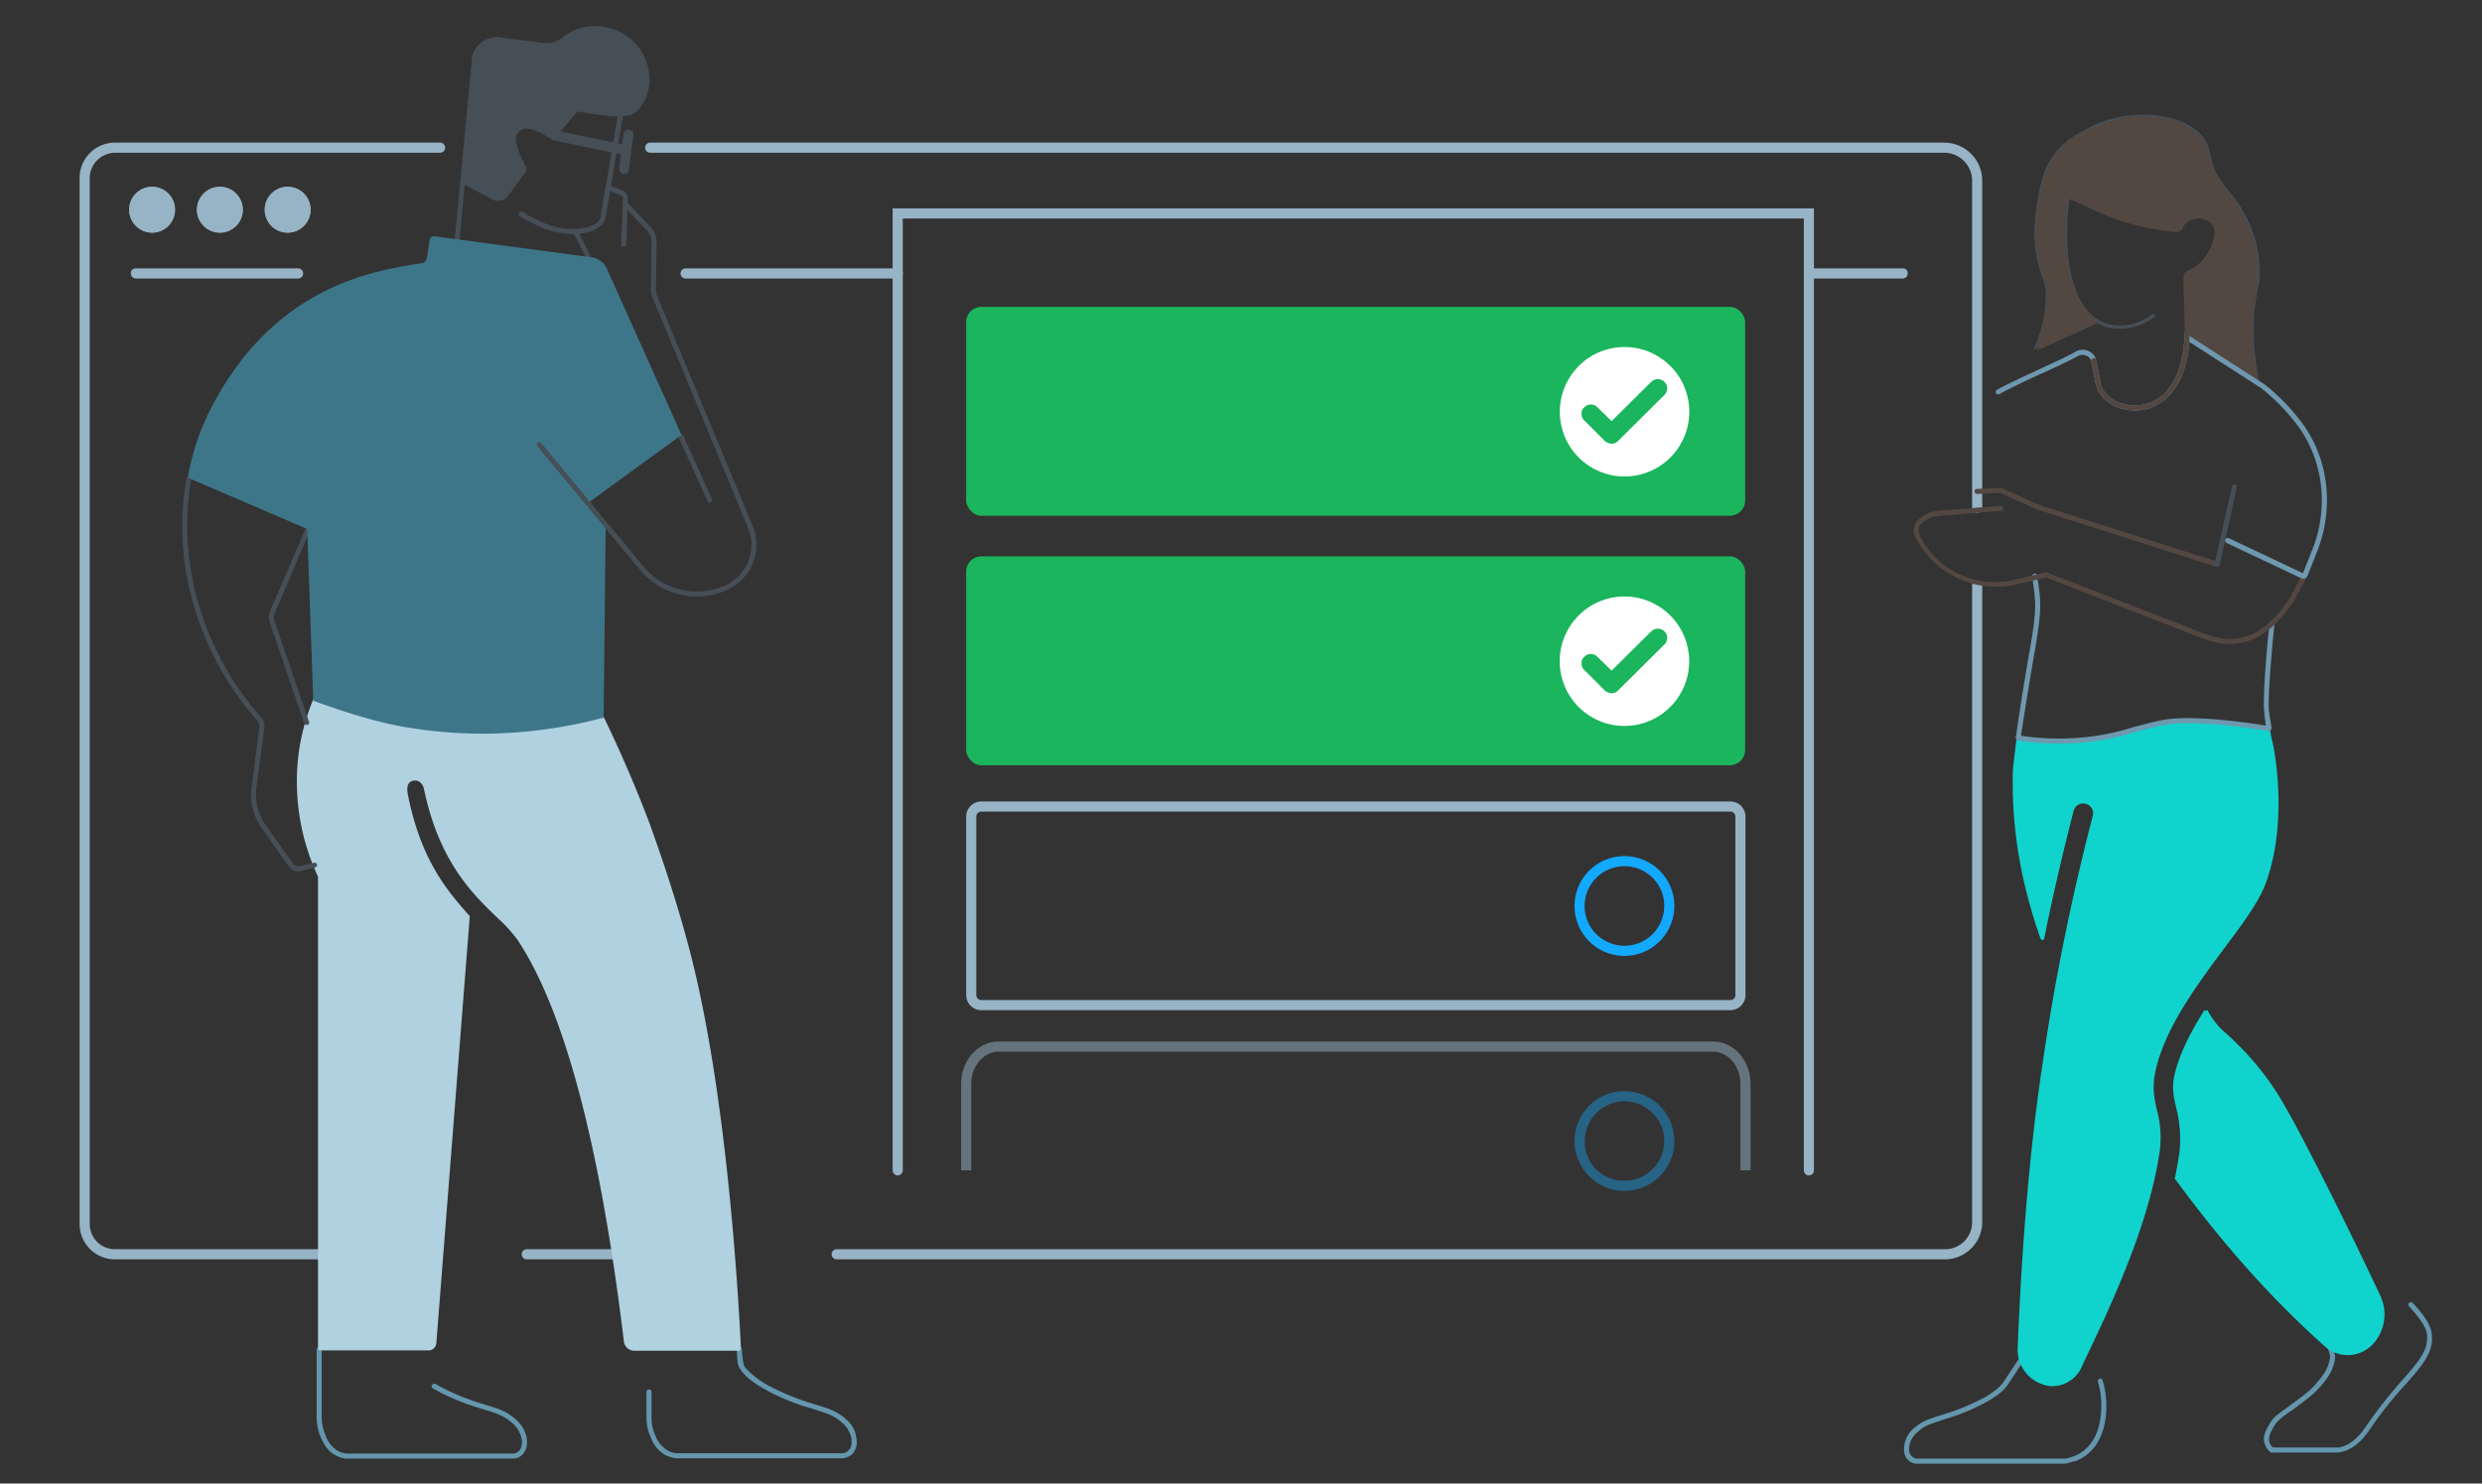 <svg xmlns="http://www.w3.org/2000/svg" width="736" height="440" viewBox="0 0 736 440">
  <rect x="0" y="0" width="736" height="440" fill="#333333" stroke="none"/>
  <g id="Layer_2" data-name="Layer 2">
    <g id="Layer_2-2" data-name="Layer 2">
      <rect width="736" height="440" fill="none"/>
    </g>
    <g id="Layer_1-2" data-name="Layer 1">
      <path d="M192.6,373.5H156.2a1.5,1.5,0,0,1,0-3h36.4a1.5,1.5,0,1,1,0,3Z" fill="#97b3c6"/>
      <path d="M586.3,152.1a1.4,1.4,0,0,1-1.5-1.5v-97a8.3,8.3,0,0,0-8.3-8.3H192.8a1.5,1.5,0,0,1,0-3H576.5a11.3,11.3,0,0,1,11.3,11.3v97A1.5,1.5,0,0,1,586.3,152.1Z" fill="#97b3c6"/>
      <path d="M103.4,373.5H34.1A10.5,10.5,0,0,1,23.6,363V52.9A10.5,10.5,0,0,1,34.2,42.3h96.3a1.5,1.5,0,0,1,0,3H34.2a7.6,7.6,0,0,0-7.6,7.6V363a7.5,7.5,0,0,0,7.5,7.5h69.3a1.5,1.5,0,0,1,0,3Z" fill="#97b3c6"/>
      <path d="M576.8,373.5H248.1a1.5,1.5,0,0,1,0-3H576.8a8,8,0,0,0,8-8V173.8a1.4,1.4,0,0,1,1.5-1.5,1.5,1.5,0,0,1,1.5,1.5V362.5A11.1,11.1,0,0,1,576.8,373.5Z" fill="#97b3c6"/>
      <rect x="286.5" y="91" width="231" height="61.96" rx="4.5" fill="#1ab55c"/>
      <circle cx="481.7" cy="122" r="19.2" transform="translate(-15 109) rotate(-12.7)" fill="#fff"/>
      <path d="M513.1,240.7a1.5,1.5,0,0,1,1.5,1.4v53.1a1.5,1.5,0,0,1-1.5,1.4H291a1.5,1.5,0,0,1-1.5-1.4V242.1a1.5,1.5,0,0,1,1.5-1.4H513.1m0-3H291a4.5,4.5,0,0,0-4.5,4.4v53.1a4.5,4.5,0,0,0,4.5,4.4H513.1a4.5,4.5,0,0,0,4.5-4.4V242.1a4.5,4.5,0,0,0-4.5-4.4Z" fill="#97b3c6"/>
      <path d="M481.7,256.9h0a11.7,11.7,0,0,1,8.3,3.4,11.5,11.5,0,0,1,3.5,8.4,11.8,11.8,0,0,1-11.8,11.8,12.1,12.1,0,0,1-8.4-3.5,11.8,11.8,0,0,1,8.4-20.1m0-3a14.8,14.8,0,1,0,14.8,14.8,14.8,14.8,0,0,0-14.8-14.8Z" fill="#12a9ff"/>
      <g opacity="0.5">
        <path d="M519.1,347.1h-3V321.4c0-5.2-3.7-9.5-8.1-9.5H296.1c-4.4,0-8.1,4.3-8.1,9.5v25.7h-3V321.4c0-6.9,5-12.5,11.1-12.5H508c6.1,0,11.1,5.6,11.1,12.5Z" fill="#97b3c6"/>
      </g>
      <g id="prefix_checkmarkselected-a" data-name="prefix  checkmarkselected-a">
        <path d="M470.8,123.6a1.3,1.3,0,0,1,0-1.8,1.5,1.5,0,0,1,1.8,0l5.3,5.2,12.8-12.8a1.4,1.4,0,0,1,1.9,0,1.3,1.3,0,0,1,0,1.8l-13.8,13.7a1.4,1.4,0,0,1-1.9,0Z" fill="#1ab55c" fill-rule="evenodd"/>
        <path d="M477.9,131.6a3.2,3.2,0,0,1-2-.8l-6.1-6.1a2.4,2.4,0,0,1-.8-1.9,2.2,2.2,0,0,1,.8-2,2.7,2.7,0,0,1,3.9,0l4.2,4.1,11.8-11.7a2.8,2.8,0,0,1,4.7,1.9,2.8,2.8,0,0,1-.8,2l-13.8,13.7A2.7,2.7,0,0,1,477.9,131.6Z" fill="#1ab55c"/>
      </g>
      <rect x="286.5" y="165" width="231" height="61.96" rx="4.5" fill="#1ab55c"/>
      <circle cx="481.7" cy="196" r="19.2" transform="translate(-31.3 110.8) rotate(-12.7)" fill="#fff"/>
      <g id="prefix_checkmarkselected-a-2" data-name="prefix  checkmarkselected-a">
        <path d="M470.8,197.6a1.3,1.3,0,0,1,0-1.8,1.5,1.5,0,0,1,1.8,0l5.3,5.2,12.8-12.8a1.4,1.4,0,0,1,1.9,0,1.3,1.3,0,0,1,0,1.8l-13.8,13.7a1.4,1.4,0,0,1-1.9,0Z" fill="#1ab55c" fill-rule="evenodd"/>
        <path d="M477.9,205.6a3.2,3.2,0,0,1-2-.8l-6.1-6.1a2.4,2.4,0,0,1-.8-1.9,2.2,2.2,0,0,1,.8-2,2.7,2.7,0,0,1,3.9,0l4.2,4.1,11.8-11.7a2.8,2.8,0,0,1,4.7,1.9,2.8,2.8,0,0,1-.8,2l-13.8,13.7A2.7,2.7,0,0,1,477.9,205.6Z" fill="#1ab55c"/>
      </g>
      <path d="M536.4,348.6a1.5,1.5,0,0,1-1.5-1.5V64.8H267.7V347.1a1.5,1.5,0,0,1-1.5,1.5,1.5,1.5,0,0,1-1.5-1.5V61.8H537.9V347.1A1.5,1.5,0,0,1,536.4,348.6Z" fill="#97b3c6"/>
      <g opacity="0.4">
        <path d="M481.7,326.6h0a11.8,11.8,0,0,1,8.3,3.5,11.4,11.4,0,0,1,3.5,8.3,11.8,11.8,0,0,1-11.8,11.8,12,12,0,0,1-8.4-3.4,11.9,11.9,0,0,1,8.4-20.2m0-3a14.8,14.8,0,1,0,14.8,14.8,14.8,14.8,0,0,0-14.8-14.8Z" fill="#12a9ff"/>
      </g>
      <path d="M536.4,82.6a1.5,1.5,0,0,1,0-3h27.8a1.4,1.4,0,0,1,1.5,1.5,1.5,1.5,0,0,1-1.5,1.5Z" fill="#97b3c6"/>
      <path d="M693.5,430.8H673.4l-.2-.2a4.6,4.6,0,0,1-1.6-2.3c-.8-2.2.4-4.2,1.1-5.5l.2-.3c1-1.9,2.3-2.9,4.7-4.6l1.1-.8c4.2-3.1,6.3-4.6,7.9-6.5l.3-.4c1.7-1.9,3.5-4,4-7.4.2-1.3-.8-3.3-1.3-4a.8.8,0,0,1,.3-1.1.7.7,0,0,1,1,.3c.2.3,1.8,3,1.5,5.1-.6,3.8-2.6,6.1-4.3,8.1l-.4.4c-1.7,2-3.8,3.5-8.1,6.7l-1.2.8c-2.3,1.7-3.3,2.5-4.2,4.1l-.2.4c-.6,1.1-1.5,2.7-1,4.2a3.6,3.6,0,0,0,1,1.5h19.5c1.1-.2,4.4-.8,8-6.1a136.1,136.1,0,0,1,10.9-13.9c5-5.7,8-9.1,7.2-14-.6-3.1-5.2-7.8-5.2-7.8a.8.8,0,0,1,0-1.1.7.7,0,0,1,1,0c.2.2,5,5,5.6,8.6,1,5.6-2.3,9.5-7.4,15.3A112.6,112.6,0,0,0,702.7,424c-3.9,5.8-7.6,6.5-8.9,6.7h-.3Z" fill="#6497ad"/>
      <path d="M568.2,434.1h-.1a3.8,3.8,0,0,1-2.3-1.1c-1.5-1.4-1.2-3.7-1.1-4.4a8.2,8.2,0,0,1,3.2-5.3c2.1-1.8,4.1-2.4,7-3.4l1.1-.3a71,71,0,0,0,12.8-5.3c3.6-2.2,4.8-3.6,5.5-4.7l4.3-6.5a.8.8,0,0,1,1-.2.9.9,0,0,1,.2,1.1l-4.3,6.5c-.7,1.1-2.1,2.8-5.9,5a62.9,62.9,0,0,1-13.2,5.5l-1.1.4c-2.8.9-4.5,1.4-6.4,3.1a6.8,6.8,0,0,0-2.7,4.3c-.1.5-.3,2.2.7,3.1a2.3,2.3,0,0,0,1.4.7h44.2a9.7,9.7,0,0,0,2-.6h.2c5.2-1.9,7.2-6.5,7.9-10a25.1,25.1,0,0,0-.5-12.2.8.8,0,0,1,.5-.9.7.7,0,0,1,.9.5c1.9,5.9,2.5,20-8.2,24H615l-2.4.7Z" fill="#6497ad"/>
      <g>
        <path d="M654.3,299.7a18.4,18.4,0,0,0,4.3,5.9,112.8,112.8,0,0,1,9.8,9.9,86.1,86.1,0,0,1,8.6,12.3c4.7,8.1,16.8,31.7,28.5,56.7a12.5,12.5,0,0,1-2.5,14.1h0a9.7,9.7,0,0,1-13.3.3c-18.1-16.1-32.8-33.8-44.2-49.4.5-2.6,1-5.3,1.3-7.9.8-5.5-.2-9.8-.9-13.3s-1.3-5.9-.5-9.4c1.4-6.4,4.8-12.9,8.9-19.2" fill="#11d3cd"/>
        <path d="M696.2,401.9a10.1,10.1,0,0,1-6.8-2.6c-15.5-13.8-30-30-44.3-49.5h-.2v-.3c.6-2.7,1-5.3,1.4-7.8a37.4,37.4,0,0,0-1-13.2c-.8-3.5-1.3-6-.5-9.6,1.3-5.7,4.2-11.9,8.9-19.3l.5.2.4-.2a22.7,22.7,0,0,0,4.2,5.7l1.9,1.7a95.8,95.8,0,0,1,8,8.3,83.4,83.4,0,0,1,8.6,12.3c5,8.6,17,32.1,28.6,56.8a13,13,0,0,1-2.6,14.6A10.2,10.2,0,0,1,696.2,401.9ZM646,349.4a314.2,314.2,0,0,0,44,49.2,9.3,9.3,0,0,0,12.6-.4,11.7,11.7,0,0,0,2.4-13.5c-11.3-24.3-23.6-48.3-28.5-56.6a78.2,78.2,0,0,0-8.5-12.3,68.7,68.7,0,0,0-7.9-8.1l-1.9-1.7a27.5,27.5,0,0,1-4-5.3c-4.4,7-7.1,13-8.3,18.3-.8,3.4-.3,5.8.5,9.2s1.7,7.9.9,13.5A72.8,72.8,0,0,1,646,349.4Z" fill="#11d3cd"/>
      </g>
      <g>
        <path d="M598.4,219a110.6,110.6,0,0,0,16.8.6c11.5-.6,17.3-3.6,26.5-5.4,6.2-1.1,18.6-.2,30.9,1.9.1,0,.2.1.2.3.5,2.9,1,4.8,1,4.8.4,2.2,4.4,22.1-2,40.3-4.9,13.8-27.9,34.2-32.9,55.9-2.1,9.3,2.6,14.1,1.4,23.3-3.2,23.8-16.9,51.3-23.5,64.9a8.9,8.9,0,0,1-8.8,5.1,10.4,10.4,0,0,1-9.3-10.7c.9-23.7,3-55.2,7.1-83.2A728.7,728.7,0,0,1,621,242a3.4,3.4,0,0,0-2.4-4h0a3.4,3.4,0,0,0-4.1,2.4c-3.2,12.5-6.1,25.2-8.7,37.9,0,.1-.3.2-.3,0a135,135,0,0,1-8.2-50s.2-3,1.1-9.3" fill="#11d3cd"/>
        <path d="M608.9,411.1H608a10.9,10.9,0,0,1-9.7-11.1c.7-17.3,2.4-51.1,7.2-83.2a684.9,684.9,0,0,1,15.1-74.9,2.9,2.9,0,0,0-2.1-3.5,2.9,2.9,0,0,0-3.6,2.1c-3.2,12.4-6.2,25.2-8.7,37.8-.1.3-.3.5-.5.5a.7.7,0,0,1-.6-.4c-6.1-17.3-8.7-33.7-8.2-50.1,0-.1.3-3.1,1.1-9.4v-.3h.4a103.5,103.5,0,0,0,16.6.7,76.3,76.3,0,0,0,17.4-3.2,93.6,93.6,0,0,1,9.1-2.2c5.9-1.1,17.7-.4,31,1.8a.9.9,0,0,1,.6.6c.5,2.9,1,4.8,1,4.8.7,3.7,4.1,23.1-2.1,40.5-2,5.7-6.9,12.3-12.7,20-8.1,10.9-17.2,23.2-20.1,35.9-1.1,4.9-.4,8.4.5,12.1a30.9,30.9,0,0,1,.8,11.2c-3,22.5-15.6,48.6-22.3,62.6l-1.1,2.4A9.5,9.5,0,0,1,608.9,411.1Zm8.8-173.6,1,.2a3.7,3.7,0,0,1,2.6,4.4,733.6,733.6,0,0,0-15.1,74.8c-4.7,32.1-6.5,65.8-7.1,83.1a9.9,9.9,0,0,0,9,10.3,8.4,8.4,0,0,0,8.4-4.9l1.1-2.3c6.8-14,19.3-40,22.3-62.4.6-4.3-.2-7.7-.9-10.9s-1.6-7.4-.5-12.5c3-12.9,12.2-25.2,20.3-36.1,5.7-7.7,10.6-14.2,12.6-19.8,6.1-17.3,2.8-36.4,2-40.1,0,0-.4-2-.9-4.9-13.2-2.2-25-2.9-30.7-1.8a87,87,0,0,0-9.1,2.2,74.2,74.2,0,0,1-17.5,3.2,102,102,0,0,1-16.5-.6c-.8,6-1,8.9-1,8.9-.6,16.1,2,32.2,7.9,49.2,2.5-12.5,5.4-25,8.5-37.2a4.1,4.1,0,0,1,1.8-2.3A3.7,3.7,0,0,1,617.7,237.5Z" fill="#11d3cd"/>
      </g>
      <path d="M610.3,220.5a67.9,67.9,0,0,1-11.9-.9.8.8,0,0,1-.6-.9.6.6,0,0,1,.8-.6,77.4,77.4,0,0,0,16.6.8,69.5,69.5,0,0,0,17.2-3.2c2.9-.7,5.8-1.6,9.2-2.2,5.8-1.1,17.3-.4,30.3,1.7-.2-1.5-.4-3-.5-4.4-.5-4.5,1.2-23.9,1.7-26.1,0-.4.4-.6.8-.6a.7.7,0,0,1,.6.9c-.3,1.8-2.1,21.3-1.7,25.6.2,1.7.5,3.5.8,5.2a1.1,1.1,0,0,1-.3.8.7.7,0,0,1-.7.2c-13.2-2.2-25-2.9-30.7-1.8-3.3.6-6.2,1.4-9.1,2.2a74.2,74.2,0,0,1-17.5,3.2Zm61.8-4.4Zm.7-.8Z" fill="#6e98af"/>
      <path d="M598.5,219.6h-.1a.8.8,0,0,1-.6-.9c.9-6.9,2.2-14.8,3.7-23.7,2.5-13.7,2.2-15.9,1.5-21.2-.1-.8-.2-1.8-.4-2.8a1,1,0,0,1,.7-.9.8.8,0,0,1,.8.7c.1,1.1.3,2,.4,2.8.7,5.3,1,7.7-1.5,21.7-1.5,8.8-2.8,16.8-3.8,23.6A.7.7,0,0,1,598.5,219.6Z" fill="#6e98af"/>
      <path d="M661.3,191a24.6,24.6,0,0,1-8.5-1.8l-46.5-18.1a.8.8,0,0,1-.5-.9.9.9,0,0,1,1-.5l46.5,18.1c5,1.8,15.4,5.6,25.8-10.6l3.7-7a.9.9,0,0,1,1.1-.3.8.8,0,0,1,.3,1l-3.8,7C673.7,188.4,666.8,191,661.3,191Z" fill="#534741"/>
      <path d="M657.4,168.1h-.2L604,151.1a.8.8,0,0,1-.5-.9c.2-.4.6-.7,1-.5l53.1,16.9a.7.7,0,0,1,.5.9A.7.7,0,0,1,657.4,168.1Z" fill="#534741"/>
      <path d="M591.7,174a26.4,26.4,0,0,1-23.6-14.6H568a4.3,4.3,0,0,1,.9-5.3,9.9,9.9,0,0,1,6.1-2.6l18.2-1.5a.8.8,0,0,1,.8.7.7.7,0,0,1-.7.8l-18.2,1.5a8.4,8.4,0,0,0-5.2,2.2,2.8,2.8,0,0,0-.6,3.5v.2a25,25,0,0,0,28.4,13l8.6-2.1a.8.8,0,0,1,.3,1.5l-8.5,2A24.6,24.6,0,0,1,591.7,174Z" fill="#534741"/>
      <path d="M657.4,168.1h-.1a.8.8,0,0,1-.6-.9l5.2-23c0-.4.4-.6.8-.5a.7.7,0,0,1,.6.9l-5.1,23A.9.9,0,0,1,657.4,168.1Z" fill="#464e56"/>
      <path d="M604.3,151.1h-.4l-10.7-4.9-6.9.3c-.4,0-.7-.3-.8-.8a.7.7,0,0,1,.8-.7l7.2-.3,11.1,5a.8.8,0,0,1,.3,1A.6.6,0,0,1,604.3,151.1Z" fill="#534741"/>
      <circle cx="45.1" cy="62.2" r="6.8" fill="#97b3c6"/>
      <circle cx="65.2" cy="62.2" r="6.8" fill="#97b3c6"/>
      <circle cx="85.3" cy="62.2" r="6.8" fill="#97b3c6"/>
      <path d="M88.4,82.6H40.3a1.5,1.5,0,0,1-1.5-1.5,1.4,1.4,0,0,1,1.5-1.5H88.4a1.5,1.5,0,0,1,1.5,1.5A1.5,1.5,0,0,1,88.4,82.6Z" fill="#97b3c6"/>
      <path d="M203.3,82.6a1.5,1.5,0,0,1,0-3h62.9a1.4,1.4,0,0,1,1.5,1.5,1.5,1.5,0,0,1-1.5,1.5Z" fill="#97b3c6"/>
      <g>
        <path d="M250.1,432.5H200.4a10.9,10.9,0,0,1-3.2-1,9.8,9.8,0,0,1-4.2-5.2,13.2,13.2,0,0,1-1.3-5.6v-7.9a.7.7,0,0,1,.7-.7.8.8,0,0,1,.8.7v7.9a12.5,12.5,0,0,0,1.1,5,8.8,8.8,0,0,0,3.7,4.5,6.7,6.7,0,0,0,2.5.8H250a3,3,0,0,0,1.6-.8c1.2-1.1.9-3,.9-3.6a8.4,8.4,0,0,0-3.1-4.9c-2.2-1.9-4.1-2.5-7.3-3.5l-1.2-.4a64.7,64.7,0,0,1-14.7-6.1c-4.4-2.6-5.9-4.4-6.7-5.7s-.8-1.3-1-5.7a.9.9,0,0,1,.8-.8.7.7,0,0,1,.7.7c.2,4,.7,4.9.7,5s2.2,2.8,6.2,5.2a71.3,71.3,0,0,0,14.4,6l1.3.4c3.2,1,5.4,1.7,7.8,3.7s3.3,3.8,3.5,5.9a5.3,5.3,0,0,1-1.2,4.9,5.7,5.7,0,0,1-2.6,1.2Z" fill="#6497ad"/>
        <path d="M152.3,432.6H102.6a8.1,8.1,0,0,1-3.1-1c-2.6-1.3-3.6-3.7-4.3-5.1a15.8,15.8,0,0,1-1.3-5.7V400.4a.8.8,0,0,1,.8-.8.7.7,0,0,1,.7.8v20.4a13.6,13.6,0,0,0,1.2,5,8.3,8.3,0,0,0,3.6,4.5,7.3,7.3,0,0,0,2.5.8h49.5a3,3,0,0,0,1.7-.8c1.1-1.1.9-3,.8-3.6a8.4,8.4,0,0,0-3.1-4.9c-2.1-1.8-4-2.5-7.2-3.5l-1.3-.4a68.6,68.6,0,0,1-14.7-6.1.7.7,0,0,1-.3-1,.8.8,0,0,1,1.1-.3,66.9,66.9,0,0,0,14.4,6l1.2.4c3.3,1,5.4,1.7,7.8,3.8a9.7,9.7,0,0,1,3.6,5.8c.1.8.4,3.3-1.3,4.9a3.7,3.7,0,0,1-2.5,1.2Z" fill="#6497ad"/>
        <g>
          <path d="M178.6,212.7c4.1,8.4,9,19.1,13.7,31.7,0,0,6.5,17.2,11.6,36.3,11.8,44.2,15,110,15.4,118.9a.7.7,0,0,1-.7.6H188.1a2.6,2.6,0,0,1-2.7-2.4C176,320.1,162,291,153.8,278.6c-5.4-8.1-21.7-15.5-27.8-44.8a2.9,2.9,0,0,0-3.8-2.5c-2.4.6-1.8,3.8-1.5,5.1,3.8,18.6,11.2,27.4,18.2,35.4L129,398.3a2.1,2.1,0,0,1-2.1,1.9H95a.3.3,0,0,1-.3-.3v-140c-3.1-6.8-8.2-20.6-5.6-37.4a59.8,59.8,0,0,1,4.2-15c6.9,2.6,17.5,6.1,26.6,7.7A138.4,138.4,0,0,0,178.6,212.7Z" fill="#afd1e0"/>
          <path d="M218.6,400.6H188.1a3.1,3.1,0,0,1-3.1-2.8c-7-58-17.6-98-31.5-119a43.2,43.2,0,0,0-6-6.6c-7.3-7-17.3-16.6-21.8-38.3a3.6,3.6,0,0,0-1.4-2.1,2.7,2.7,0,0,0-2-.2c-1.8.5-1.7,2.7-1.2,4.8,3.9,19,11.7,28,18.1,35.2h.1v.2l-9.9,126.4a2.3,2.3,0,0,1-2.4,2.3H95a.7.7,0,0,1-.7-.7V260a66.5,66.5,0,0,1-5.6-37.6,65.6,65.6,0,0,1,4.2-15l.2-.4.3.2c5.7,2.1,16.8,6,26.6,7.7a139.7,139.7,0,0,0,58.5-2.6h.3l.2.3c5,10.3,9.6,21,13.7,31.8,0,.2,6.5,17.4,11.5,36.3,11.6,43.4,14.9,106.7,15.5,118.9a1,1,0,0,1-1.1,1.1ZM93.5,208a62.8,62.8,0,0,0-4.1,14.5A66.8,66.8,0,0,0,95,259.7V399.9h31.9a1.6,1.6,0,0,0,1.7-1.5l9.9-126.4c-6.4-7.2-14.2-16.3-18.2-35.4-.2-1.3-1-4.9,1.8-5.6a2.9,2.9,0,0,1,2.6.3,4,4,0,0,1,1.7,2.6c4.5,21.4,14.4,30.9,21.6,37.9a40.2,40.2,0,0,1,6.1,6.7c14,21,24.6,61.2,31.6,119.3a2.5,2.5,0,0,0,2.4,2.1h30.8v-.2c-.5-12.3-3.8-75.5-15.4-118.8-5-18.9-11.5-36.1-11.5-36.3-4-10.6-8.6-21.2-13.6-31.4a138,138,0,0,1-58.5,2.5A160.1,160.1,0,0,1,93.5,208Z" fill="#afd1e0"/>
        </g>
        <path d="M185.5,46h-.3l-21.1-4.4a1.6,1.6,0,0,1-1.2-1.8,1.5,1.5,0,0,1,1.8-1.1L185.8,43a1.5,1.5,0,0,1,1.1,1.8A1.4,1.4,0,0,1,185.5,46Z" fill="#464e56"/>
        <path d="M185.1,51.6h-.2a1.5,1.5,0,0,1-1.3-1.7l1.3-10.2a1.5,1.5,0,0,1,1.6-1.3,1.5,1.5,0,0,1,1.3,1.7l-1.3,10.2A1.3,1.3,0,0,1,185.1,51.6Z" fill="#464e56"/>
        <path d="M135.5,72.1h0a.7.7,0,0,1-.7-.8l1.7-17.6h0l3.4-35.9a7,7,0,0,1,2.7-5.1,7.9,7.9,0,0,1,5.9-1.6L161,12.7a7.7,7.7,0,0,0,5.9-1.7L169,9.6a15.3,15.3,0,0,1,9.7-1.7,16.3,16.3,0,0,1,10.2,5.5c3.5,4.1,5.4,11.3,1.7,17.4-2.5,4.1-4.6,4.8-19,2.3h-.4l-3.1,3.7c-1.2,1.4-2.4,2.9-3.2,3.7a1.7,1.7,0,0,1-2.1.4l-.6-.4c-1.7-1-4.8-2.8-7-2.2a3.5,3.5,0,0,0-2,1.8c-.7,1.2.3,4.8,2.7,9.2a1.9,1.9,0,0,1-.2,1.9l-5.1,7a3.7,3.7,0,0,1-4.7.9l-8.1-4.3-1.5,16.5A.8.8,0,0,1,135.5,72.1ZM138,53.3l8.6,4.5a1.9,1.9,0,0,0,2.8-.5l5.1-6.9a.4.4,0,0,0,.1-.3c-1.9-3.6-4-8.4-2.7-10.7a4.9,4.9,0,0,1,2.9-2.4c2.8-.8,6.1,1.2,8.1,2.3l.6.4h.3l3.1-3.6c1.2-1.5,2.5-2.9,3.2-3.7a1.6,1.6,0,0,1,1.7-.6c14.9,2.5,15.6,1.4,17.5-1.7,3.2-5.2,1.7-11.9-1.5-15.7a14.7,14.7,0,0,0-9.3-4.9,14.5,14.5,0,0,0-8.8,1.5l-1.8,1.2a9.6,9.6,0,0,1-7.1,2.1l-12.5-1.7a6.2,6.2,0,0,0-7,5.4Z" fill="#464e56"/>
        <path d="M169.7,69.4c-6,0-11-2.7-14-4.4l-1.5-.8a.8.8,0,0,1-.3-1.1.7.7,0,0,1,1-.3l1.5.9c3.3,1.8,8.2,4.5,14.2,4.2,2-.1,4.9-.4,6.8-2.2a3.5,3.5,0,0,0,.7-1.6c.9-5.4,1.8-10.3,2.6-15.2s1.7-9.9,2.6-15.2a.8.8,0,0,1,.9-.6.9.9,0,0,1,.6.9c-.9,5.3-1.8,10.2-2.6,15.1s-1.7,9.9-2.6,15.2a4.3,4.3,0,0,1-1.2,2.4c-2.3,2.2-5.5,2.6-7.7,2.7Z" fill="#464e56"/>
        <path d="M137.2,53.7l3.4-35.9a6.8,6.8,0,0,1,7.8-6l12.5,1.6a8.3,8.3,0,0,0,6.5-1.9l2-1.2a15.2,15.2,0,0,1,9.2-1.7,16,16,0,0,1,9.7,5.2c3.6,4.3,4.9,11.2,1.6,16.6-2.2,3.7-3.6,4.5-18.2,2a1,1,0,0,0-1,.4c-1.5,1.6-4.9,5.6-6.3,7.3a.8.8,0,0,1-1.2.2c-2.1-1.1-8.1-5.2-10.6-.5-1.3,2.3,1.6,8.1,2.6,9.9a.9.9,0,0,1-.1,1.1l-5.1,7a2.9,2.9,0,0,1-3.8.7l-9-4.8" fill="#464e56"/>
        <path d="M88.3,258.4a3,3,0,0,1-2.5-1.2l-8.3-11.8a16.4,16.4,0,0,1-2.9-11.8l2.3-17.9a2.8,2.8,0,0,0-.7-2.1C58.7,193.8,50.8,167,55.3,142a.6.6,0,0,1,.8-.6.8.8,0,0,1,.6.9c-4.3,24.5,3.4,50.8,20.6,70.3a4.1,4.1,0,0,1,1.1,3.3L76,233.8a16,16,0,0,0,2.7,10.8L87,256.3a1.7,1.7,0,0,0,1.6.6l4.5-1a.7.7,0,0,1,.9.5.8.8,0,0,1-.6.9l-4.5,1.1Z" fill="#464e56"/>
        <path d="M210.4,149.1a.6.6,0,0,1-.6-.5l-8.5-18.7a.8.8,0,0,1,.4-1,.7.7,0,0,1,1,.4l8.4,18.7a.7.7,0,0,1-.4,1Z" fill="#464e56"/>
        <path d="M90.9,215a.8.8,0,0,1-.7-.5L80,184.6a4.5,4.5,0,0,1,.1-3.4l10.7-24.9a.7.7,0,0,1,1-.4.7.7,0,0,1,.3,1L81.5,181.8a2.9,2.9,0,0,0-.1,2.4L91.6,214a.7.7,0,0,1-.4,1Z" fill="#464e56"/>
        <path d="M184.9,73.2h0a.8.8,0,0,1-.7-.8l.5-13.5a.9.9,0,0,0-.6-1l-4-1.6a.8.8,0,0,1-.5-1,1,1,0,0,1,1-.4l4,1.6a2.5,2.5,0,0,1,1.6,2.4l-.5,13.6A.8.8,0,0,1,184.9,73.2Z" fill="#464e56"/>
        <path d="M174.5,76.9a.7.7,0,0,1-.7-.4L170,69a.8.8,0,0,1,.3-1,.7.7,0,0,1,1,.3l3.8,7.6a.7.7,0,0,1-.3,1Z" fill="#464e56"/>
        <g>
          <path d="M56.1,141.5l35.4,15.1,1.8,50.9c6.9,2.6,17.5,6.1,26.6,7.7a138.4,138.4,0,0,0,58.7-2.5c.3-21.6.4-36,.7-57.5l-5.2-6.3,27.6-20-22-49a5.7,5.7,0,0,0-4.3-3.2l-46.5-6.2a1,1,0,0,0-1.2.8l-.7,5.1a2.5,2.5,0,0,1-2.1,2.1c-16.1,2.4-43.1,7.5-61.1,41.1a75.2,75.2,0,0,0-7.7,21.9" fill="#3e7689"/>
          <path d="M143.2,217.6a139.2,139.2,0,0,1-23.3-2c-9.9-1.7-21-5.6-26.8-7.7h-.2l-1.8-51L56,141.8v-.3h-.3a72.9,72.9,0,0,1,7.7-22C82.1,84.7,111,80.2,124.9,78.1a1.9,1.9,0,0,0,1.7-1.7l.8-5.1a1.3,1.3,0,0,1,1.5-1.2l46.5,6.2a5.9,5.9,0,0,1,4.6,3.5L202.1,129l-27.5,20,5,6-.6,57.9h-.3A139.5,139.5,0,0,1,143.2,217.6ZM93.6,207.2c5.8,2.2,16.8,6,26.4,7.7a138.6,138.6,0,0,0,58.3-2.5l.6-57.1-5.4-6.4,27.7-20.2L179.3,80.1a4.8,4.8,0,0,0-4-3l-46.5-6.3a.7.7,0,0,0-.7.6l-.8,5.1a2.6,2.6,0,0,1-2.3,2.3c-13.8,2.2-42.4,6.6-60.9,40.9a77.6,77.6,0,0,0-7.6,21.5l35.3,15.1Z" fill="#3e7689"/>
        </g>
        <path d="M206.6,176.9a21.9,21.9,0,0,1-16.9-8l-30.4-36.6a.8.8,0,0,1,.1-1,.8.8,0,0,1,1.1.1L190.8,168a20.6,20.6,0,0,0,24.3,5.6,13.2,13.2,0,0,0,6.7-17.1L193.5,88.2a6.4,6.4,0,0,1-.5-2.3l.2-14.2a5.1,5.1,0,0,0-1.3-3.3L185,61.2a.8.8,0,0,1,1.1-1.1l6.9,7.3a6.3,6.3,0,0,1,1.7,4.3L194.5,86a4.5,4.5,0,0,0,.3,1.6L223.2,156a14.6,14.6,0,0,1-7.5,18.9A20.8,20.8,0,0,1,206.6,176.9Z" fill="#464e56"/>
      </g>
      <path d="M669.7,113.8c-.1,0-.3,0-.3-.2s-2.3-13-1.7-20a50.5,50.5,0,0,1,1.1-8,19.5,19.5,0,0,0,.5-5.8,34.8,34.8,0,0,0-1.8-10.3,34.2,34.2,0,0,0-2.9-6.4,30.3,30.3,0,0,0-4.2-5.9,42,42,0,0,1-2.7-3.6,19.8,19.8,0,0,1-3-7.4,9.3,9.3,0,0,0-1.5-4.3c-5.3-8.2-23.1-9.5-34.7-2.6l-.6.2A21.9,21.9,0,0,0,606,54.2c-3.8,16-1.2,23.5.4,28a17.3,17.3,0,0,1,1,3.7,37.6,37.6,0,0,1-3.4,17.4.4.4,0,1,1-.7-.3,37.3,37.3,0,0,0,3.3-17.1,15.7,15.7,0,0,0-.9-3.4c-1.6-4.6-4.3-12.2-.4-28.4,1.6-6.8,5.8-11.9,12.3-15.2l.5-.3c12.1-7.2,30.2-5.7,35.8,2.9a12.2,12.2,0,0,1,1.6,4.5,19.1,19.1,0,0,0,2.8,7.2,39.3,39.3,0,0,0,2.7,3.5,31.6,31.6,0,0,1,4.2,6,38,38,0,0,1,3,6.5,36.8,36.8,0,0,1,1.9,10.5,20.9,20.9,0,0,1-.6,6.1c-.3,1.7-.7,3.8-1.1,7.9-.6,7.1,1,18.2,1.7,19.6a.4.4,0,0,1-.2.5Z" fill="#464e56"/>
      <path d="M628.8,97.5a15.5,15.5,0,0,1-3.3-.3c-12.2-2.6-15.2-21.6-12.7-39.3a.7.7,0,0,1,.6-.4c.3.1.5.3.4.6-2.4,17.2.3,35.6,11.9,38.1a15.4,15.4,0,0,0,12.5-3h.1a.5.5,0,0,1,.7.1.6.6,0,0,1-.1.7h-.1A16.4,16.4,0,0,1,628.8,97.5Z" fill="#464e56"/>
      <polygon points="604.1 104 622.3 95.7 617.2 90.5 613.9 82.4 612.7 73.9 612.5 62.4 613.3 58 623.8 62.7 632.3 65.7 639.4 67.4 646.1 67.9 648.4 65.1 652.8 64.1 655.6 65.1 657.2 67.4 656.9 71.8 655 75.9 652.7 78.6 649.8 80.6 648.3 81.7 648.5 100 669.7 113.5 668.2 104.1 667.9 95.7 669.4 84.4 669.7 77.5 668.2 70.3 663.4 60.4 658.5 54.1 655.8 48.8 653.9 42.3 649.9 38.1 644 35.5 636 34.4 629.4 34.9 620 38 613.3 41.4 608.4 47.5 606.1 52.6 604.3 61.1 603.6 70.3 604.6 77.5 606.9 85.2 606.8 91.5 604.9 100 604.1 104" fill="#534741"/>
      <path d="M683.1,171.6h-.5L660.2,161a.8.8,0,0,1-.3-1,.8.8,0,0,1,1-.4l22,10.4,2.8-7c5-12.6,3.2-26.8-4.6-37.1a60.1,60.1,0,0,0-10.6-10.8l-21.3-13.7c-.5,6.7-2.3,11.7-5.7,15.6a13.8,13.8,0,0,1-13.9,4.3c-4.2-1-7.3-3.8-8.1-7.3,0,0-.7-3.4-1.3-6.6a2.4,2.4,0,0,0-1.5-1.9,2.8,2.8,0,0,0-2.5.1c-1.6.9-5.9,3-10.6,5.1s-10.5,4.9-12.7,6.2a.8.8,0,0,1-1-.3.7.7,0,0,1,.3-1c2.2-1.3,7.6-3.8,12.8-6.2s9-4.2,10.5-5.1a4,4,0,0,1,3.8-.2,4,4,0,0,1,2.4,3.1c.6,3.1,1.2,6.5,1.2,6.5.7,2.9,3.4,5.3,7.1,6.2a12.8,12.8,0,0,0,12.4-3.8c3.3-3.9,5-9,5.4-16.1V98.7l23.6,15.2A60.1,60.1,0,0,1,682.3,125c8.2,10.7,10,25.5,4.8,38.6l-2.9,7.3a1.6,1.6,0,0,1-.7.7Z" fill="#6e98af"/>
      <path d="M633.1,121.7a12.9,12.9,0,0,1-3.5-.4c-4.2-1-7.3-3.8-8.1-7.3,0,0-.7-3.4-1.3-6.6a.8.8,0,1,1,1.5-.3l1.2,6.6c.7,2.9,3.4,5.3,7.1,6.2a12.8,12.8,0,0,0,12.4-3.8c5-5.9,5.6-13.8,5.4-20.8-.1-2.8-.1-4.9-.2-7s-.1-3.8-.1-6a1.9,1.9,0,0,1,1.2-2,12.3,12.3,0,0,0,4.9-3.7c2.2-2.8,4.4-8,2.1-10.4a5.8,5.8,0,0,0-7-.4,4.9,4.9,0,0,0-1.4,1.8,2.1,2.1,0,0,1-2.1,1.2,69.9,69.9,0,0,1-23.2-6l-9-4.1a.8.8,0,0,1-.4-1,.9.9,0,0,1,1-.4c.1.1,5.4,2.6,9,4.1,8.1,3.5,15.6,5.5,22.7,5.9a.6.6,0,0,0,.6-.3,6.5,6.5,0,0,1,1.9-2.4c2.6-1.9,6.9-1.6,9,.6s.6,9-2,12.3a13.3,13.3,0,0,1-5.5,4.1.7.7,0,0,0-.3.6c0,2.3.1,4.2.1,6s.1,4.3.2,7c.2,7.3-.4,15.6-5.8,21.8A13.4,13.4,0,0,1,633.1,121.7Z" fill="#534741"/>
      <circle cx="45.1" cy="62.2" r="6.8" fill="#97b3c6"/>
      <circle cx="65.2" cy="62.2" r="6.8" fill="#97b3c6"/>
      <circle cx="85.3" cy="62.2" r="6.8" fill="#97b3c6"/>
    </g>
  </g>
</svg>
